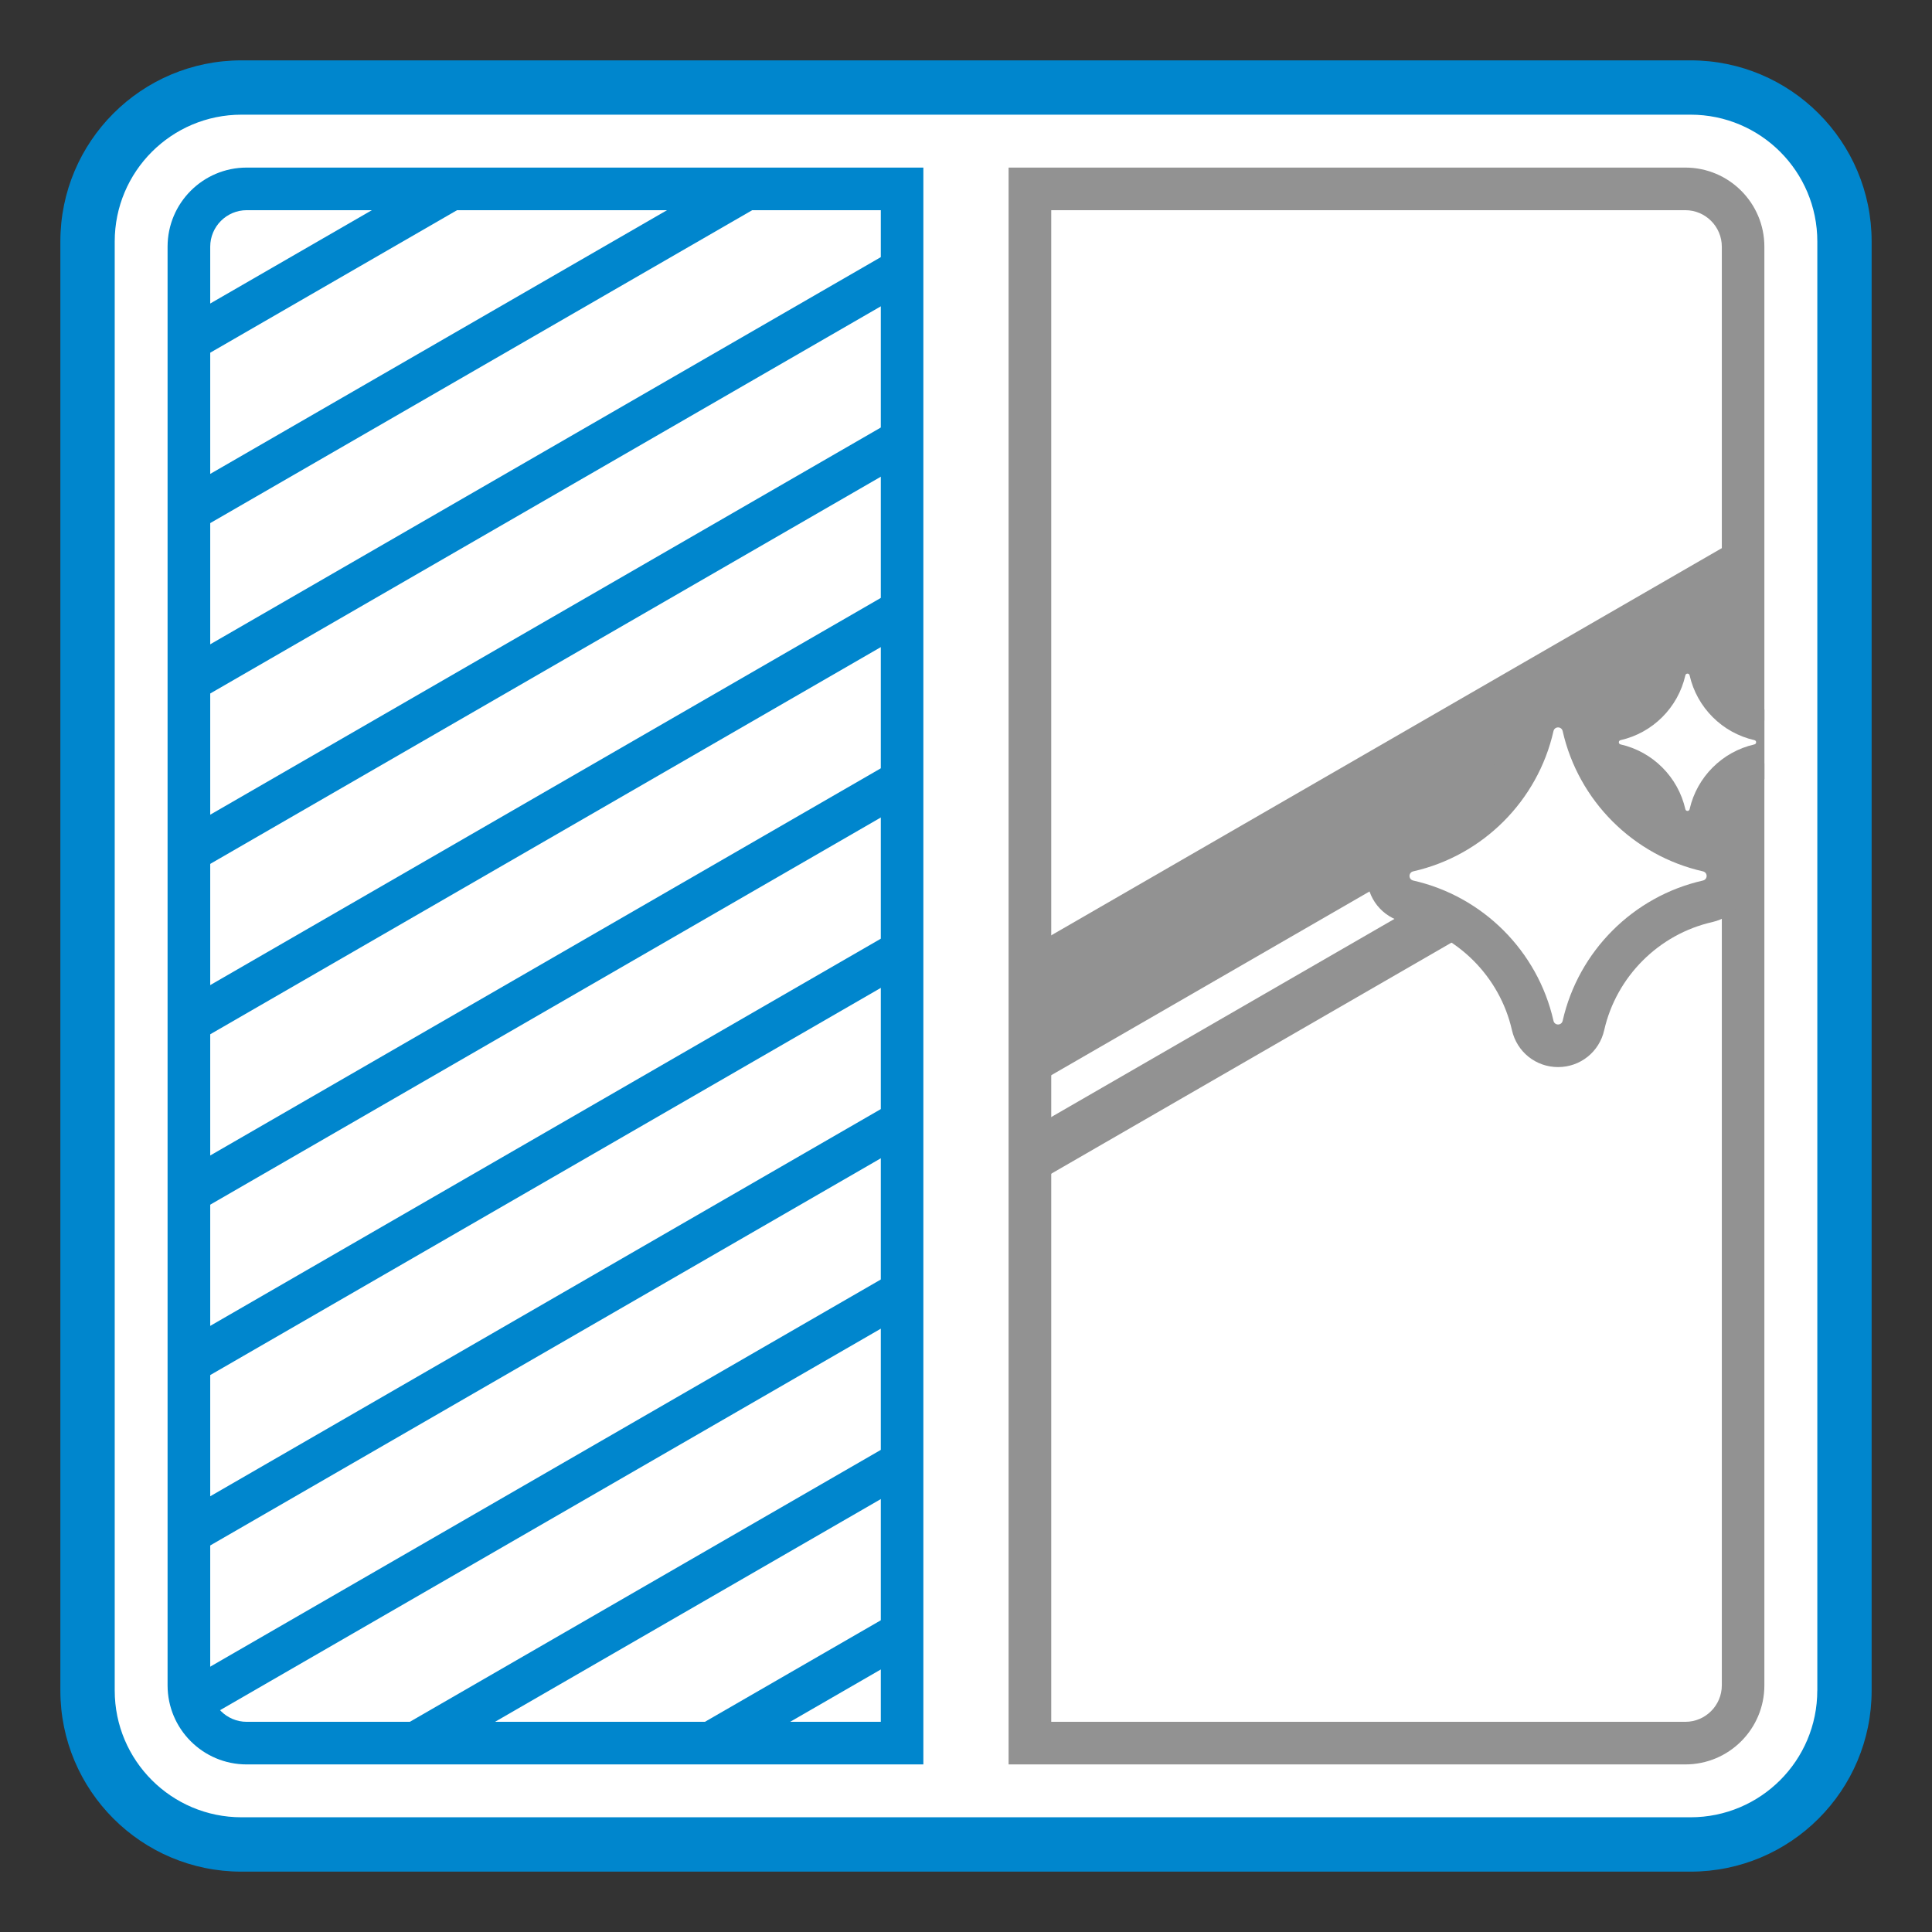<?xml version="1.0" encoding="UTF-8"?>
<svg xmlns="http://www.w3.org/2000/svg" id="LAYER_x5F_ALL" width="16mm" height="16mm" version="1.1" viewBox="0 0 45.354 45.354">
  <rect x="0" y="0" width="45.354" height="45.354" fill="#333333" stroke="none"/>
  <defs>
    <style>
      .st0 {
        fill: #0086cd;
      }

      .st1 {
        fill: #fff;
      }

      .st2 {
        fill: #929292;
      }

      .st3 {
        fill: none;
        stroke: #0086cd;
        stroke-miterlimit: 10;
      }
    </style>
  </defs>
  <rect class="st1" x="2.08" y="2.08" width="41.194" height="41.194" rx="3.563" ry="3.563"></rect>
  <path class="st0" d="M39.685,1.417H5.67C3.321,1.417,1.417,3.321,1.417,5.669v34.016c0,2.348,1.904,4.252,4.252,4.252h34.016c2.348,0,4.252-1.903,4.252-4.252V5.669c0-2.348-1.904-4.252-4.252-4.252ZM42.661,39.685c0,1.644-1.332,2.976-2.976,2.976H5.67c-1.644,0-2.977-1.333-2.977-2.976V5.669c0-1.643,1.333-2.977,2.977-2.977h34.016c1.644,0,2.976,1.333,2.976,2.977v34.016Z"></path>
  <g>
    <path class="st2" d="M39.563,4.934c.472,0,.857.384.857.857v33.772c0,.472-.384.857-.856.857h-14.886V4.934h14.886M39.563,3.934h-15.886v37.486h15.886c1.025,0,1.856-.831,1.856-1.857V5.791c0-1.025-.831-1.857-1.857-1.857h0Z"></path>
    <path class="st0" d="M20.677,4.934v35.486H5.792c-.472,0-.857-.384-.857-.857V5.791c0-.472.384-.857.857-.857h14.886M21.677,3.934H5.791c-1.025,0-1.857.831-1.857,1.857v33.772c0,1.026.831,1.857,1.857,1.857h15.885V3.934h0Z"></path>
  </g>
  <polygon class="st2" points="24.309 22.17 24.309 25.454 40.776 15.947 40.776 12.662 24.309 22.17"></polygon>
  <polygon class="st2" points="24.309 26.436 24.309 27.766 40.776 18.259 40.776 16.929 24.309 26.436"></polygon>
  <g>
    <path class="st1" d="M36.576,24.551c-.288,0-.533-.197-.596-.479-.327-1.442-1.47-2.586-2.914-2.913-.281-.062-.478-.308-.478-.596,0-.287.197-.532.479-.596,1.442-.326,2.585-1.47,2.912-2.913.063-.281.308-.478.596-.478.287,0,.532.196.596.478.327,1.443,1.47,2.587,2.914,2.914.281.062.478.308.478.595,0,.288-.197.533-.479.597-1.442.326-2.586,1.47-2.913,2.913-.064.282-.309.478-.596.478Z"></path>
    <path class="st2" d="M36.576,17.076c.047,0,.095.029.108.088.37,1.634,1.657,2.921,3.291,3.291.118.027.118.189,0,.216-1.634.37-2.921,1.657-3.291,3.291-.013.059-.061.088-.108.088s-.095-.029-.108-.088c-.37-1.634-1.657-2.921-3.291-3.291-.118-.027-.118-.189,0-.216,1.634-.37,2.921-1.657,3.291-3.291.013-.059.061-.088.108-.088M36.576,16.076c-.522,0-.967.357-1.083.867-.285,1.257-1.28,2.252-2.537,2.537-.511.116-.867.561-.867,1.083s.357.968.867,1.083c1.256.285,2.252,1.28,2.537,2.537.116.511.561.867,1.083.867s.968-.357,1.083-.867c.285-1.256,1.28-2.252,2.537-2.537.511-.116.867-.561.867-1.083s-.357-.968-.867-1.083c-1.256-.285-2.252-1.28-2.537-2.537-.116-.511-.561-.867-1.083-.867h0Z"></path>
  </g>
  <g>
    <path class="st1" d="M39.213,19.535l-.137-.433c-.128-.565-.577-1.013-1.144-1.142l-.386-.087-.044-.445-.003-.399.43-.143c.57-.129,1.019-.577,1.147-1.144l.088-.389.449-.041h.401l.137.432c.128.565.577,1.013,1.143,1.142l.393.089.038.453-.003.401-.433.133c-.56.127-1.009.575-1.137,1.142l-.088.39-.449.041h-.401Z"></path>
    <path class="st2" d="M39.614,15.813c.022,0,.044.014.05.041.171.755.765,1.35,1.521,1.521.054.012.054.087,0,.1-.755.171-1.35.765-1.521,1.521-.006.027-.028.041-.05.041s-.044-.014-.05-.041c-.171-.755-.765-1.35-1.521-1.521-.054-.012-.054-.087,0-.1.755-.171,1.35-.765,1.521-1.521.006-.027.028-.041.05-.041M41.42,16.655c-.38-.086-.695-.643-.781-1.022-.109-.483-.531-.82-1.025-.82h0c-.494,0-.916.337-1.025.82-.086.38-.387.68-.766.766-.483.109-.82.531-.82,1.025,0,.494.337.916.82,1.025.379.086.68.387.766.766.109.483.531.82,1.025.82s.916-.337,1.025-.82c.086-.38.401-.837.781-.923v-1.638Z"></path>
  </g>
  <line class="st3" x1="4.581" y1="23.907" x2="21.03" y2="14.41"></line>
  <line class="st3" x1="4.581" y1="27.907" x2="21.03" y2="18.41"></line>
  <line class="st3" x1="4.581" y1="31.907" x2="21.03" y2="22.41"></line>
  <line class="st3" x1="4.581" y1="35.907" x2="21.03" y2="26.41"></line>
  <line class="st3" x1="4.581" y1="39.907" x2="21.03" y2="30.41"></line>
  <line class="st3" x1="9.661" y1="40.974" x2="21.03" y2="34.41"></line>
  <line class="st3" x1="16.741" y1="40.886" x2="21.03" y2="38.41"></line>
  <line class="st3" x1="4.581" y1="19.907" x2="21.03" y2="10.41"></line>
  <line class="st3" x1="4.581" y1="15.907" x2="21.03" y2="6.41"></line>
  <line class="st3" x1="4.581" y1="11.907" x2="17.613" y2="4.383"></line>
  <line class="st3" x1="4.581" y1="7.907" x2="10.613" y2="4.424"></line>
</svg>
